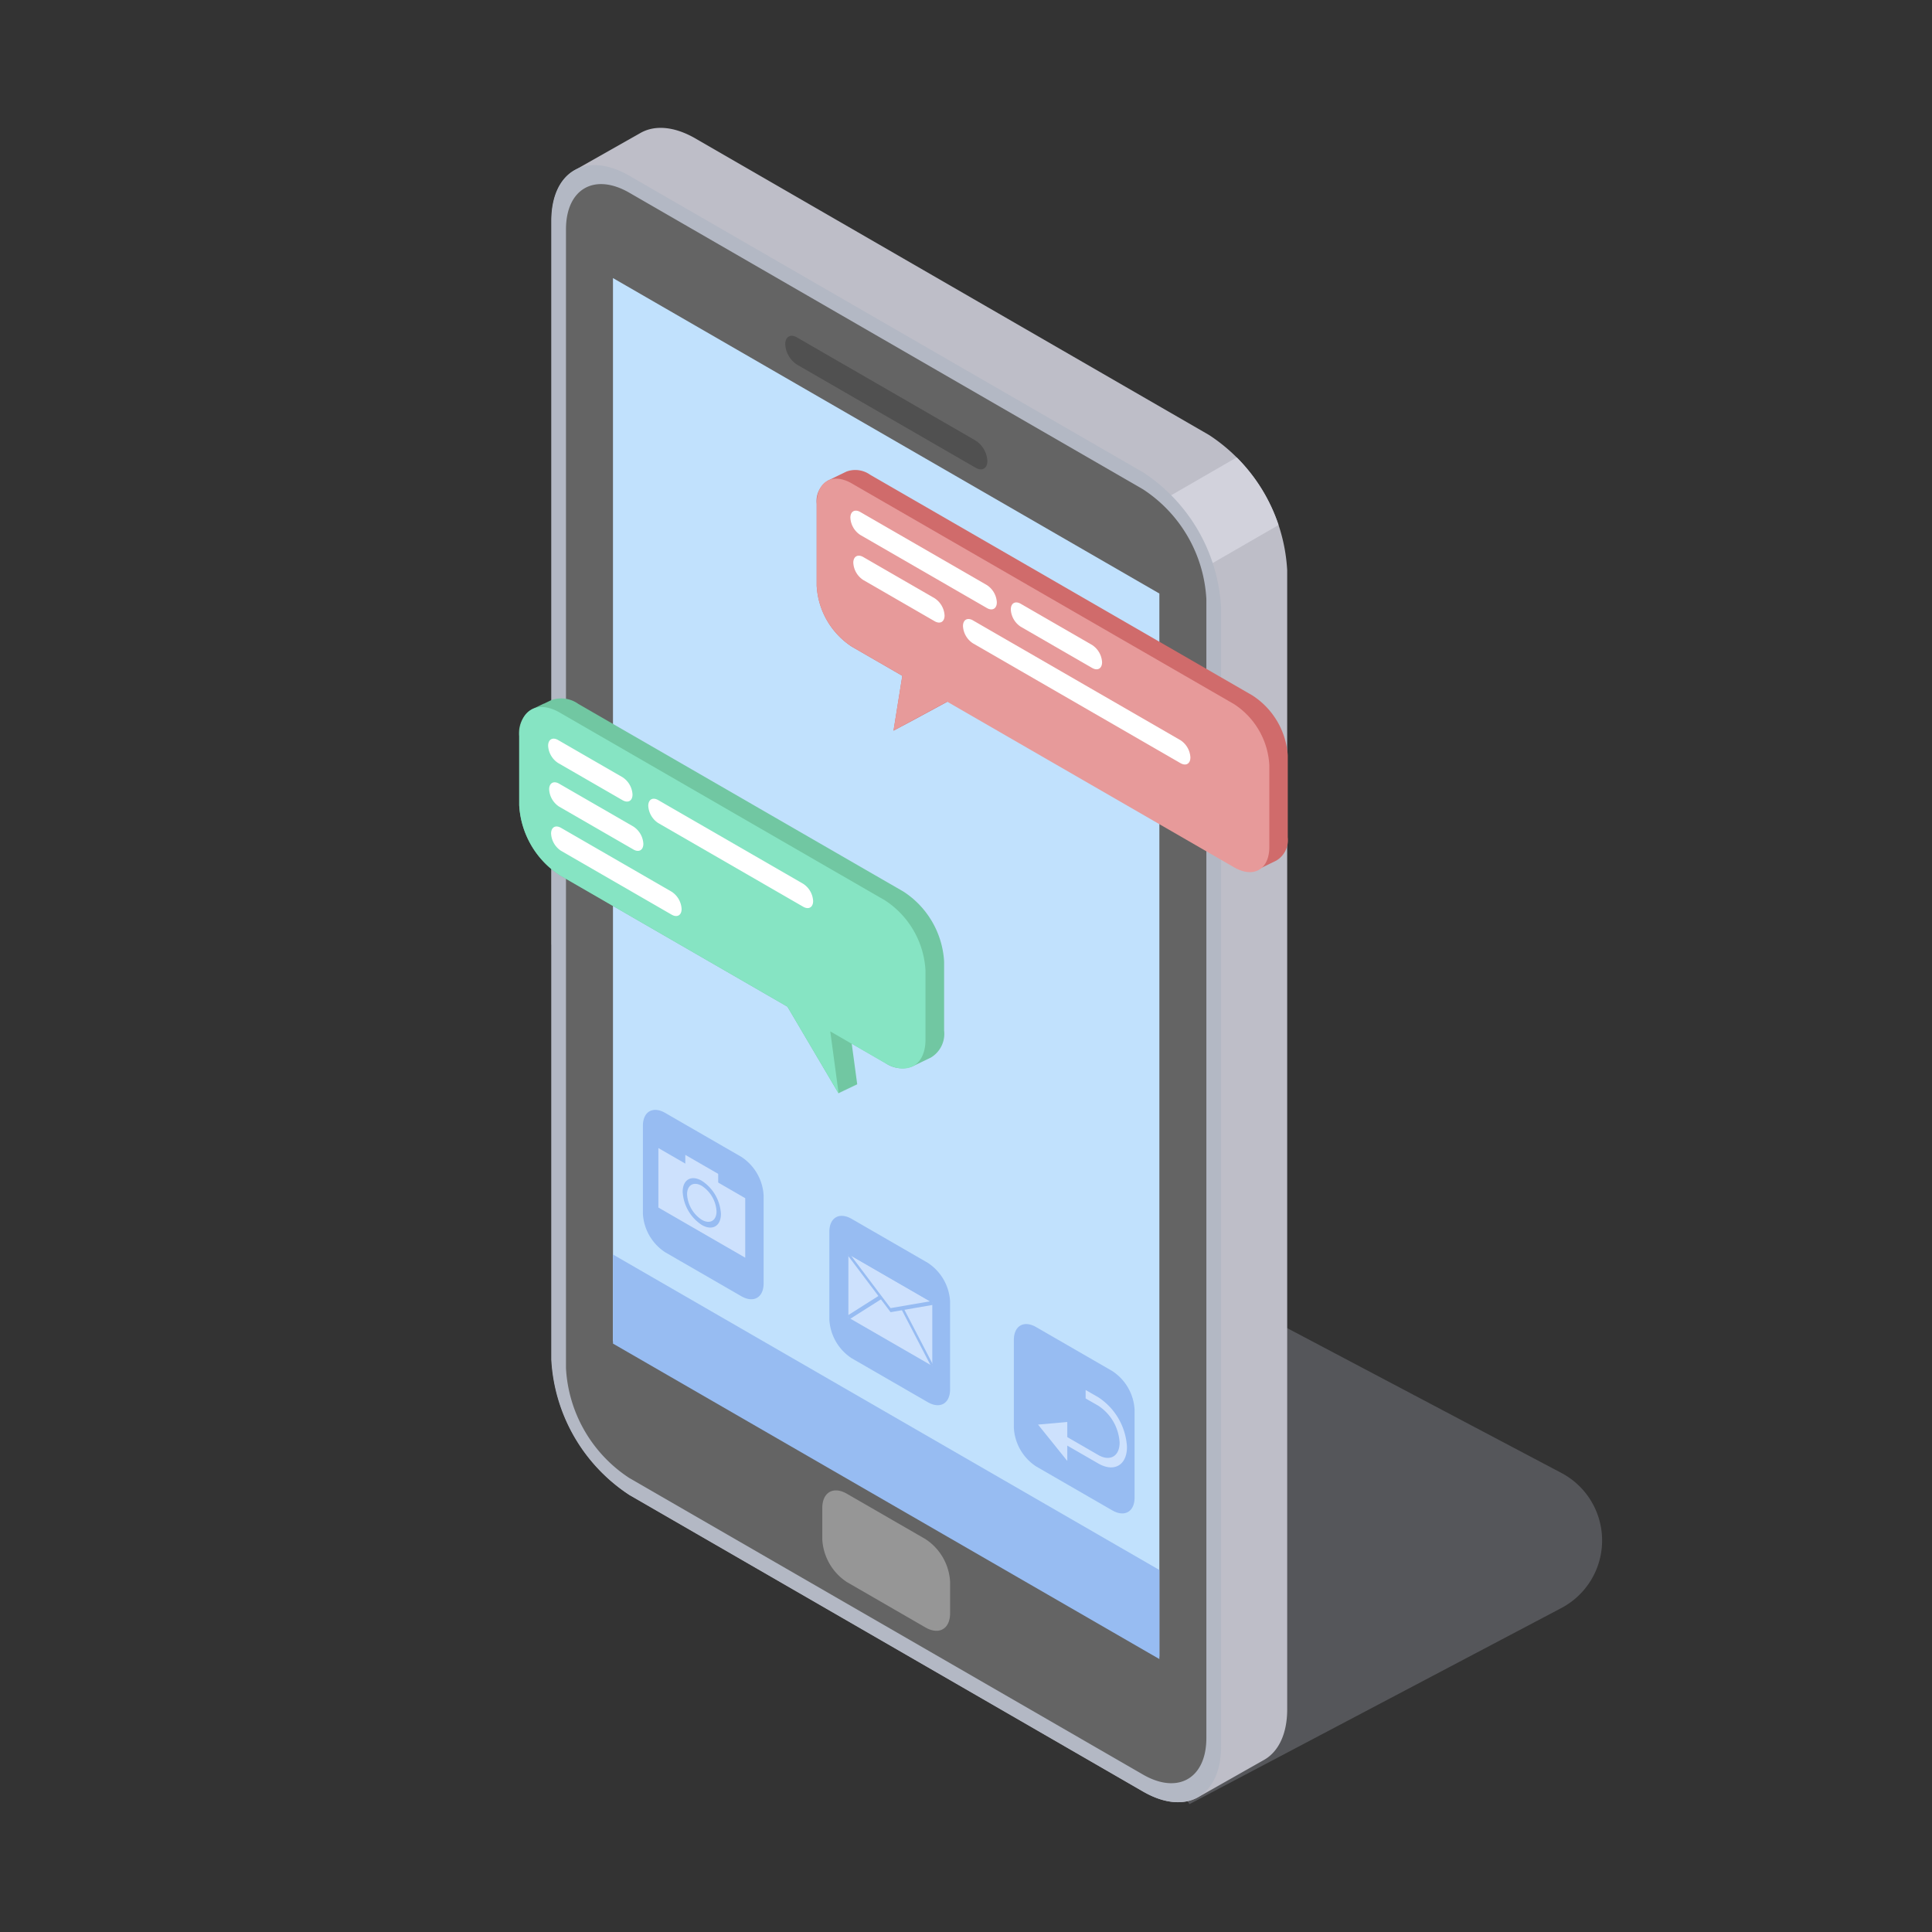 <svg xmlns="http://www.w3.org/2000/svg" xmlns:xlink="http://www.w3.org/1999/xlink" width="160" height="160" viewBox="0 0 160 160">
  <rect x="0" y="0" width="160" height="160" fill="#333333" stroke="none"/>
  <defs>
    <clipPath id="clip-path">
      <path id="Path_303196" data-name="Path 303196" d="M672.4,422.216l-42.53-24.553c-1.795-1.037-3.419-1.126-4.593-.437l-.054.031-.054.03-.054.031-.054.03-.054.031-.053.03-.054.031-.054.03-.054.031-.054.03-.054.031-.054.03-.054.031-.053.03-.054.031-.054.03-.054.031-.054.03-.054.031-.054.03-.054.031-.054.03-.053.031-.054.03-.054.031-.054.03-.054.031-.054.03-.054.031-.054.03-.054.031-.053.03-.054.031-.054.03-.054.031-.054.03-.054.031-.054.03-.054.031-.053.03-.054.031-.054.03-.054.031-.054.03-.054.031-.054.03-.054.031-.054.03-.053.031-.054.03-.054.031-.054.03-.054.031-.054.03-.054.031-.054.031-.053.03-.054.031-.054.03-.054.031-.054.03-.054.031-.054.03-.054.031-.054.03-.053.031-.054.03-.054.031-.054.03-.054.031-.054.03-.054.031-.054.03-.054.031-.053.03-.054.031-.054.03-.054.031-.054.03-.054.031-.054.03-.054.031-.053.03-.054.031-.054.03-.054.031-.054.03-.054.031-.054.03-.054.031-.054.03-.053.031-.054.03-.054.031-.054.03-.054.031-.054.03-.054.031-.054.03-.054.031c-1.191.668-1.93,2.123-1.93,4.2V498.8a14.323,14.323,0,0,0,6.471,11.208l42.53,24.555c1.795,1.035,3.421,1.126,4.593.436l.054-.03.054-.031.054-.03.054-.031.054-.03.054-.031.054-.03.054-.031.053-.03.054-.031.054-.03.054-.031.054-.03.054-.031.054-.03.054-.031.053-.03.054-.031.054-.03.054-.031.054-.03.054-.031.054-.03.054-.031.054-.03.053-.031.054-.03.054-.031.054-.031.054-.03.054-.031.054-.03.054-.03.054-.031.053-.031.054-.03.054-.031.054-.03.054-.031.054-.03.054-.031.054-.03.053-.031.054-.03.054-.031.054-.03.054-.031.054-.03.054-.031.054-.03.054-.031.053-.03.054-.031.054-.03.054-.031.054-.03.054-.031.054-.03.054-.031.053-.03.054-.031.054-.03.054-.031.054-.03.054-.031.054-.03.054-.031.054-.03.053-.031.054-.03.054-.031.054-.03.054-.031.054-.03.054-.031.054-.03.054-.031.053-.03.054-.031.054-.03.054-.031.054-.03.054-.031.054-.03.054-.031.053-.03.054-.031.054-.03.054-.031.054-.03.054-.031.054-.03.054-.031.053-.03.054-.031.054-.03.054-.031.054-.03.054-.031.054-.03c1.191-.668,1.932-2.125,1.932-4.2V433.423A14.325,14.325,0,0,0,672.4,422.216Z" transform="translate(-617.926 -396.782)" fill="#bebec8"/>
    </clipPath>
  </defs>
  <g id="Group_45322" data-name="Group 45322" transform="translate(-1143 -3775)">
    <rect id="Rectangle_275" data-name="Rectangle 275" width="160" height="160" transform="translate(1143 3775)" fill="none"/>
    <g id="Group_45319" data-name="Group 45319" transform="translate(570.027 3388.807)">
      <path id="Path_303193" data-name="Path 303193" d="M668.473,516.649l30.8-16.241a6.324,6.324,0,0,0,0-11.186l-74.917-39.569Z" transform="translate(3.007 18.954)" fill="#b3b8c4" opacity="0.27" style="mix-blend-mode: multiply;isolation: isolate"/>
      <g id="Group_45318" data-name="Group 45318" transform="translate(618.626 396.782)">
        <path id="Path_303194" data-name="Path 303194" d="M672.4,422.216l-42.53-24.553c-1.795-1.037-3.419-1.126-4.593-.437l-.054.031-.054.03-.054.031-.054.03-.054.031-.053.03-.054.031-.054.03-.054.031-.054.03-.054.031-.054.03-.054.031-.053.03-.054.031-.054.03-.054.031-.054.03-.054.031-.054.03-.054.031-.054.03-.053.031-.054.03-.054.031-.054.03-.054.031-.054.03-.054.031-.054.03-.054.031-.053.03-.054.031-.054.03-.054.031-.054.03-.054.031-.054.03-.054.031-.053.03-.054.031-.054.03-.054.031-.054.03-.054.031-.054.03-.054.031-.054.03-.053.031-.054.03-.054.031-.054.03-.054.031-.054.03-.054.031-.054.031-.053.03-.054.031-.054.03-.054.031-.054.03-.054.031-.054.03-.054.031-.054.03-.053.031-.054.03-.054.031-.054.03-.054.031-.054.03-.054.031-.054.03-.054.031-.053.03-.054.031-.054.03-.054.031-.054.03-.054.031-.054.03-.054.031-.053.03-.054.031-.054.03-.054.031-.054.03-.054.031-.054.03-.054.031-.054.03-.053.031-.054.03-.054.031-.054.03-.054.031-.054.03-.054.031-.054.03-.054.031c-1.191.668-1.93,2.123-1.93,4.2V498.8a14.323,14.323,0,0,0,6.471,11.208l42.53,24.555c1.795,1.035,3.421,1.126,4.593.436l.054-.03.054-.031.054-.03.054-.031.054-.03.054-.031.054-.03.054-.031.053-.03.054-.031.054-.03.054-.031.054-.03.054-.031.054-.03.054-.031.053-.03.054-.031.054-.03.054-.031.054-.03.054-.031.054-.03.054-.031.054-.03.053-.031.054-.03.054-.031.054-.031.054-.03.054-.031.054-.03.054-.03.054-.031.053-.031.054-.03.054-.031.054-.03.054-.031.054-.03.054-.031.054-.03.053-.031.054-.03.054-.031.054-.03.054-.031.054-.03.054-.031.054-.03.054-.031.053-.03.054-.031.054-.03.054-.031.054-.03.054-.031.054-.03.054-.031.053-.03.054-.031.054-.03.054-.031.054-.03.054-.031.054-.03.054-.031.054-.03.053-.031.054-.03.054-.031.054-.03.054-.031.054-.03.054-.031.054-.03.054-.031.053-.03.054-.031.054-.03.054-.031.054-.03.054-.031.054-.03.054-.031.053-.03.054-.031.054-.03.054-.031.054-.03.054-.031.054-.03.054-.031.053-.03.054-.031.054-.03.054-.031.054-.03.054-.031.054-.03c1.191-.668,1.932-2.125,1.932-4.2V433.423A14.325,14.325,0,0,0,672.4,422.216Z" transform="translate(-617.926 -396.782)" fill="#bebec8"/>
        <g id="Group_45317" data-name="Group 45317" clip-path="url(#clip-path)">
          <path id="Path_303195" data-name="Path 303195" d="M824.3,364.633,543.484,526.757v7.6L824.3,372.232Z" transform="translate(-644.613 -408.307)" fill="#d2d2dc"/>
        </g>
      </g>
      <path id="Path_303197" data-name="Path 303197" d="M624.4,509.192a14.323,14.323,0,0,1-6.471-11.208V403.672c0-4.12,2.9-5.8,6.471-3.736l42.53,24.553A14.324,14.324,0,0,1,673.4,435.7V530.01c0,4.12-2.9,5.8-6.471,3.737Z" transform="translate(0.7 0.815)" fill="#b3b8c4"/>
      <path id="Path_303198" data-name="Path 303198" d="M666.605,531.924l-42.53-24.553a11.61,11.61,0,0,1-5.252-9.1V403.96c0-3.349,2.352-4.707,5.252-3.032l42.53,24.555a11.606,11.606,0,0,1,5.252,9.1v94.312C671.857,532.242,669.506,533.6,666.605,531.924Z" transform="translate(1.022 1.229)" fill="#646464"/>
      <path id="Path_303199" data-name="Path 303199" d="M666.938,520.107l-45.25-26.125V405.939l45.25,26.125Z" transform="translate(2.049 3.283)" fill="#c1e1fd"/>
      <path id="Path_303200" data-name="Path 303200" d="M647.956,420.384l-14.791-8.539a2.155,2.155,0,0,1-.975-1.69h0c0-.621.436-.874.975-.562l14.791,8.539a2.158,2.158,0,0,1,.975,1.689h0C648.931,420.442,648.494,420.7,647.956,420.384Z" transform="translate(5.813 4.545)" fill="#505050"/>
      <path id="Path_303201" data-name="Path 303201" d="M642.991,491.194l-6.5-3.754a4.513,4.513,0,0,1-2.042-3.536v-2.6c0-1.3.914-1.83,2.042-1.179l6.5,3.753a4.513,4.513,0,0,1,2.042,3.536v2.606C645.031,491.317,644.118,491.844,642.991,491.194Z" transform="translate(6.623 29.776)" fill="#969696"/>
      <path id="Path_303202" data-name="Path 303202" d="M666.938,498.967l-45.25-26.125v-7.378l45.25,26.125Z" transform="translate(2.049 24.622)" fill="#97bcf2"/>
      <path id="Path_303203" data-name="Path 303203" d="M670.184,436.307,638.526,418.03a2.112,2.112,0,0,0-1.967-.253l-.015.008-.015.007-.015.007-.015.008-.015.007-.015.007-.015.008-.015.007-.015.007-.015.008-.015.007-.015.007-.015.007-.015.008-.015.007-.015.007-.015.008-.015.007-.015.007-.015.008-.015.007-.015.007-.015.007-.015.008-.015.007-.015.007-.015.008-.015.007-.015.007-.014.008L636.1,418l-.015.007-.015.007-.015.008-.015.007-.015.007-.015.008-.015.007-.015.007-.015.008-.015.007-.015.007-.015.008-.015.007-.015.007-.015.007-.015.008-.015.007-.015.007-.015.008-.015.007-.015.007-.015.008-.015.007-.015.007-.015.007-.015.008-.015.007-.015.007-.015.008-.015.007-.015.007-.015.008-.015.007-.014.007-.015.007-.015.008-.015.007-.015.007-.015.008-.015.007-.015.007-.015.008-.015.007-.015.007-.015.008-.015.007-.015.007-.015.007-.015.008-.015.007-.015.007-.015.008-.015.007-.015.007-.015.008-.015.007-.015.007-.015.007-.015.008-.015.007-.015.007-.015.008-.015.007-.015.007-.015.008-.015.007-.015.007-.015.008-.015.007a1.98,1.98,0,0,0-.959,1.941v6.786a6.437,6.437,0,0,0,2.913,5.045l4.177,2.411-.727,4.543.015-.008h0l.015-.008h0l.015-.008h0l.015-.008h0l.015-.008h0l.015-.008h0l.015-.008h0l.015-.008h0l.015-.008h0l.015-.008h0l.015-.008h0l.015-.008h0l.015-.008h0l.015-.008h0l.016-.008h0l.016-.008h0l.016-.008h0l.015-.008h0l.015-.008h0l.015-.008h0l.015-.008h0l.015-.008h0l.015-.008h0l.015-.008h0l.015-.008h0l.015-.008h0l.015-.008h0l.015-.008h0l.015-.008h0l.015-.008h0l.015-.008h0l.015-.008h0l.015-.008h0l.015-.008h0l.015-.008h0l.015-.008h0l.015-.008h0l.015-.008h0l.015-.008h0l.015-.008h0l.015-.008h0l.015-.008h0l.015-.008h0l.015-.008h0l.015-.008h0l.015-.008h0l.015-.008h0l.015-.008h0l.015-.008h0l.015-.008h0l.016-.008h0l.016-.008h0l.016-.008h0l.015-.008h0l.015-.008h0l.015-.008h0l.015-.008h0l.015-.008h0l.015-.008h0l.015-.008h0l.015-.008h0l.015-.008h0l.015-.008h0l.015-.008h0l.015-.008h0l.015-.008h0l.015-.008h0l.015-.008h0l.015-.008h0l.015-.008h0l.015-.008h0l.015-.008h0l.015-.008h0l.015-.008h0l.015-.008h0l.015-.008h0l.015-.008h0l.015-.008h0l.015-.008h0l.015-.008h0l.015-.008h0l.015-.008h0l.015-.008h0l.015-.008h0l.015-.008h0l.015-.008h0l.015-.008h0l.016-.008h0l.016-.008h0l.016-.008h0l.015-.008h0l.015-.008h0l.015-.008h0l.015-.008h0l.015-.008h0l.015-.008h0l.015-.008h0l.015-.008h0l.015-.008h0l.015-.008h0l.015-.008h0l3.01-1.629,23.692,13.679a2.112,2.112,0,0,0,1.967.253l.015-.008.015-.007.015-.007.015-.008.015-.007.015-.007.015-.008.015-.007.015-.007.015-.007.015-.008.015-.007.015-.007.015-.008.015-.007.015-.007.015-.008.015-.007.015-.007.014-.007.015-.008.015-.007.015-.007.015-.008.015-.007.015-.007.015-.008.015-.007.015-.007.015-.007.015-.008.015-.007.015-.007.015-.008.015-.007.015-.007.015-.008.015-.007.015-.007.015-.008.015-.007.015-.007.015-.007.015-.008.015-.007.015-.007.015-.008.015-.007.015-.007.015-.008.015-.007.015-.007.015-.007.015-.008.015-.007.014-.007.015-.008.015-.007.015-.007.015-.008.015-.007.015-.007.015-.008.015-.007.015-.007.015-.007.015-.008.015-.007.015-.007.015-.008.015-.007.015-.007.015-.008.015-.007.015-.007.015-.007.015-.008.015-.007.015-.007.015-.008.015-.007.015-.007.015-.008.015-.007.015-.007.015-.007.015-.008.015-.007.015-.007.015-.008.014-.007.016-.007.014-.008.015-.007.015-.007.015-.008.015-.007.015-.007.015-.007.015-.008a1.98,1.98,0,0,0,.96-1.941v-6.786A6.441,6.441,0,0,0,670.184,436.307Z" transform="translate(6.501 7.475)" fill="#d06b6b"/>
      <path id="Path_303204" data-name="Path 303204" d="M668.679,436.843l-31.658-18.277c-1.608-.929-2.913-.177-2.913,1.682v6.786a6.437,6.437,0,0,0,2.913,5.045l4.177,2.411-.727,4.543,4.438-2.4,23.77,13.722c1.608.929,2.913.175,2.913-1.682v-6.786A6.439,6.439,0,0,0,668.679,436.843Z" transform="translate(6.501 7.667)" fill="#e79a9a"/>
      <path id="Path_303205" data-name="Path 303205" d="M647.467,428.182l-10.485-6.053a1.818,1.818,0,0,1-.822-1.425h0c0-.524.368-.738.822-.474l10.485,6.052a1.819,1.819,0,0,1,.822,1.425h0C648.289,428.231,647.921,428.445,647.467,428.182Z" transform="translate(7.237 8.366)" fill="#fff"/>
      <path id="Path_303206" data-name="Path 303206" d="M652.676,431.138l-5.912-3.413a1.817,1.817,0,0,1-.823-1.425h0c0-.526.368-.738.823-.475l5.912,3.413a1.824,1.824,0,0,1,.823,1.426h0C653.5,431.188,653.13,431.4,652.676,431.138Z" transform="translate(10.743 10.371)" fill="#fff"/>
      <path id="Path_303207" data-name="Path 303207" d="M643.074,428.289l-5.912-3.414a1.817,1.817,0,0,1-.823-1.425h0c0-.524.368-.738.823-.476l5.912,3.414a1.817,1.817,0,0,1,.823,1.425h0C643.9,428.339,643.53,428.551,643.074,428.289Z" transform="translate(7.301 9.35)" fill="#fff"/>
      <path id="Path_303208" data-name="Path 303208" d="M661.036,438.659l-17.189-9.924a1.82,1.82,0,0,1-.822-1.425h0c0-.524.368-.738.822-.475l17.189,9.924a1.818,1.818,0,0,1,.823,1.425h0C661.859,438.708,661.491,438.921,661.036,438.659Z" transform="translate(9.698 10.734)" fill="#fff"/>
      <path id="Path_303209" data-name="Path 303209" d="M647.8,447.568l-26.942-15.553a2.429,2.429,0,0,0-2.262-.292l-.015.007-.015.008-.015.007-.015.007-.016.008-.015.007-.015.007-.015.007-.015.008-.015.007-.016.007-.015.008-.015.007-.015.007-.015.008-.015.007-.015.007-.016.008-.015.007-.015.007-.015.007-.015.008-.015.007-.016.007-.015.008-.015.007-.015.007-.015.008-.015.007-.016.007-.015.007-.015.008-.015.007-.015.007-.015.008-.015.007-.016.007-.015.008L618,432l-.015.007-.015.008-.015.007-.015.007-.016.007-.015.008-.015.007-.015.007-.015.008-.015.007-.016.007-.015.008-.015.007-.015.007-.015.007-.015.008-.016.007-.015.007-.015.008-.015.007-.015.007-.015.008-.015.007-.016.007-.015.007-.015.008-.015.007-.015.007-.015.008-.016.007-.015.007-.015.008-.015.007-.015.007-.015.008-.016.007-.015.007-.015.007-.015.008-.015.007-.015.007-.015.008-.016.007-.015.007-.015.008-.015.007-.015.007-.015.007-.016.008-.015.007-.015.007-.015.008-.015.007-.015.007-.015.008-.016.007-.015.007-.015.007-.015.008-.015.007-.015.007a2.28,2.28,0,0,0-1.106,2.235V440.4a7.411,7.411,0,0,0,3.351,5.806l18.863,10.89,4.238,7.186-.005-.042.02.035-.005-.044.022.035-.007-.042.022.035-.005-.042.02.035-.005-.044.02.037-.005-.043.02.035-.005-.042.02.035-.005-.042.022.035-.007-.043.022.035-.007-.042.022.035-.005-.042.02.035-.005-.043.02.035-.005-.042.02.035-.005-.042.022.035-.007-.044.022.037-.007-.043.022.035-.005-.042.02.035-.005-.042.02.035-.005-.043.02.035-.005-.042.02.035-.005-.042.022.035-.007-.043.022.035-.005-.042.02.035-.005-.042.02.035-.005-.043.02.035-.005-.042.02.035-.005-.042.022.035-.007-.044.022.037-.007-.044.022.035-.005-.042.02.035-.005-.042.02.035-.005-.044.02.035-.005-.042.02.035L642.92,464l.022.035-.007-.043.022.035-.005-.042.02.035-.005-.042.02.035-.005-.043.02.037-.005-.043.02.035-.005-.042.022.035-.007-.042.022.035-.007-.044.022.035-.005-.042.02.035-.005-.042.02.035-.005-.044.02.035-.005-.042.02.035-.005-.042.022.035-.007-.043.022.037-.005-.044.02.035-.005-.042.02.035-.005-.042.02.035-.005-.043.02.035-.005-.042.022.035-.007-.042.022.035-.007-.043.022.035-.005-.042.02.035-.005-.042.02.035-.005-.043.02.035-.005-.042.022.035-.007-.042.022.035-.007-.043.022.037-.005-.044.02.035-.005-.042.02.035-.005-.042.02.035-.005-.043.02.035-.005-.042.022.035-.007-.042.022.035-.005-.043.02.035-.005-.042.02.035-.005-.042.02.035-.005-.043.02.037-.005-.044.022.035-.007-.042.022.035-.007-.042.022.035-.005-.044.02.035-.005-.042.02.035-.005-.042.02.035-.005-.043.02.035-.005-.042.022.035-.007-.042.022.035-.005-.043.02.037-.005-.043.02.035-.005-.042.02.035-.005-.042.02.035-.005-.043.022.035-.007-.042.022.035-.007-.042.022.035-.005-.043.02.035-.005-.042.02.035-.005-.042.02.035-.005-.043.02.035-.005-.042.022.035-.007-.042.022.035-.005-.044.02.037-.005-.043.02.035-.005-.042.02.035-.005-.042.02.035-.005-.043.022.035-.007-.042.022.035-.007-.042.022.035-.005-.043.02.035-.458-3.391,2.767,1.6a2.432,2.432,0,0,0,2.262.291l.015-.007.015-.007.016-.008.015-.007.015-.007.015-.008.015-.007.015-.007.016-.008.015-.007.015-.007.015-.007.015-.008.015-.007.015-.007.016-.008.015-.007.015-.007.015-.008.015-.007.015-.007.016-.007.015-.008.015-.007.015-.007.015-.008.015-.007.015-.007.016-.008.015-.007.015-.007.015-.007.015-.008.015-.007.016-.007.015-.008.015-.007.015-.007.015-.008.015-.007.016-.007.015-.008.015-.007.015-.007.015-.007.015-.008.015-.007.016-.007.015-.008.015-.007.015-.007.015-.008.015-.007.016-.007.015-.007.015-.008.015-.007.015-.007.015-.008.015-.007.016-.007.015-.008.015-.007.015-.007.015-.008.015-.007.016-.007.015-.007.015-.008.015-.007.015-.007.015-.008.015-.007.016-.007.015-.008.015-.007.015-.007.015-.007.015-.008.016-.007.015-.007.015-.008.015-.007.015-.007.015-.008.015-.007.016-.007.015-.007.015-.008.015-.007.015-.007.015-.008.016-.007.015-.007.015-.008.015-.007.015-.007.015-.008.016-.007.015-.007a2.282,2.282,0,0,0,1.106-2.235v-5.725A7.411,7.411,0,0,0,647.8,447.568Z" transform="translate(0 12.467)" fill="#71c7a2"/>
      <path id="Path_303210" data-name="Path 303210" d="M646.266,448.1l-26.94-15.555c-1.852-1.068-3.353-.2-3.353,1.936v5.725a7.411,7.411,0,0,0,3.351,5.806l18.863,10.89,4.238,7.186-.693-5.139,4.533,2.618c1.852,1.068,3.353.2,3.353-1.936v-5.725A7.409,7.409,0,0,0,646.266,448.1Z" transform="translate(0 12.659)" fill="#86e4c3"/>
      <path id="Path_303211" data-name="Path 303211" d="M623.9,439.115l-5.344-3.085a1.819,1.819,0,0,1-.822-1.425h0c0-.524.368-.738.822-.476l5.344,3.085a1.82,1.82,0,0,1,.822,1.425h0C624.726,439.164,624.358,439.377,623.9,439.115Z" transform="translate(0.633 13.349)" fill="#fff"/>
      <path id="Path_303212" data-name="Path 303212" d="M636.67,446.624l-12.008-6.932a1.819,1.819,0,0,1-.822-1.425h0c0-.524.368-.738.822-.475l12.008,6.932a1.817,1.817,0,0,1,.823,1.425h0C637.493,446.674,637.125,446.886,636.67,446.624Z" transform="translate(2.82 14.661)" fill="#fff"/>
      <path id="Path_303213" data-name="Path 303213" d="M624.777,442.244l-6.157-3.554a1.823,1.823,0,0,1-.823-1.426h0c0-.524.37-.736.823-.474l6.157,3.554a1.82,1.82,0,0,1,.822,1.425h0C625.6,442.293,625.231,442.506,624.777,442.244Z" transform="translate(0.654 14.302)" fill="#fff"/>
      <path id="Path_303214" data-name="Path 303214" d="M627.9,446.674l-9.163-5.29a1.82,1.82,0,0,1-.823-1.426h0c0-.524.368-.736.823-.474l9.163,5.29a1.821,1.821,0,0,1,.823,1.425h0C628.727,446.723,628.357,446.936,627.9,446.674Z" transform="translate(0.697 15.268)" fill="#fff"/>
      <path id="Path_303215" data-name="Path 303215" d="M631.661,472.078l-6.3-3.637a4.085,4.085,0,0,1-1.849-3.2v-7.273c0-1.179.827-1.656,1.849-1.068l6.3,3.637a4.087,4.087,0,0,1,1.849,3.2v7.273C633.51,472.19,632.682,472.668,631.661,472.078Z" transform="translate(2.703 21.461)" fill="#97bcf2"/>
      <path id="Path_303216" data-name="Path 303216" d="M643.028,478.537l-6.3-3.637a4.09,4.09,0,0,1-1.849-3.2v-7.273c0-1.179.829-1.657,1.849-1.068l6.3,3.637a4.088,4.088,0,0,1,1.849,3.2v7.273C644.877,478.649,644.049,479.126,643.028,478.537Z" transform="translate(6.778 23.777)" fill="#97bcf2"/>
      <path id="Path_303217" data-name="Path 303217" d="M654.275,485.133l-6.3-3.635a4.091,4.091,0,0,1-1.849-3.2v-7.272c0-1.179.829-1.657,1.849-1.068l6.3,3.637a4.088,4.088,0,0,1,1.849,3.2v7.273C656.124,485.246,655.3,485.723,654.275,485.133Z" transform="translate(10.81 26.141)" fill="#97bcf2"/>
      <path id="Path_303218" data-name="Path 303218" d="M631.648,468.053l-7.192-4.152v-4.927l7.192,4.152Z" transform="translate(3.041 22.296)" fill="#cde1fd"/>
      <path id="Path_303219" data-name="Path 303219" d="M627.521,464.686a3.51,3.51,0,0,1-1.584-2.746c0-1.009.711-1.42,1.584-.914a3.5,3.5,0,0,1,1.585,2.744C629.106,464.78,628.394,465.19,627.521,464.686Zm0-3.239c-.673-.387-1.219-.072-1.219.7a2.7,2.7,0,0,0,1.219,2.112c.672.387,1.22.072,1.22-.7A2.7,2.7,0,0,0,627.521,461.447Z" transform="translate(3.572 22.954)" fill="#97bcf2"/>
      <path id="Path_303220" data-name="Path 303220" d="M628.82,461.807l-2.723-1.572v-.845l2.723,1.572Z" transform="translate(3.63 22.445)" fill="#cde1fd"/>
      <path id="Path_303221" data-name="Path 303221" d="M642.988,474.691l-6.949-4.012v-5.208l6.949,4.012Z" transform="translate(7.194 24.625)" fill="#cde1fd"/>
      <path id="Path_303222" data-name="Path 303222" d="M643,469.475l-3.474.6-3.474-4.61Z" transform="translate(7.199 24.622)" fill="#cde1fd"/>
      <path id="Path_303223" data-name="Path 303223" d="M639.546,470.262l-3.541-4.7.133-.16,3.408,4.522,3.408-.587.133.313Z" transform="translate(7.182 24.601)" fill="#97bcf2"/>
      <path id="Path_303224" data-name="Path 303224" d="M636.151,469.943l-.176-.3,2.692-1.707.176.3Z" transform="translate(7.17 25.51)" fill="#97bcf2"/>
      <path id="Path_303225" data-name="Path 303225" d="M641.754,473.59l-2.529-4.862.185-.077,2.529,4.862Z" transform="translate(8.335 25.765)" fill="#97bcf2"/>
      <path id="Path_303226" data-name="Path 303226" d="M651.98,479.811l-2.682-1.547v-.705l2.682,1.549c.975.562,1.767.1,1.767-1.02a3.914,3.914,0,0,0-1.767-3.062l-1.046-.6v-.7l1.046.6a5.262,5.262,0,0,1,2.377,4.118C654.357,479.952,653.291,480.568,651.98,479.811Z" transform="translate(11.947 27.581)" fill="#cde1fd"/>
      <path id="Path_303227" data-name="Path 303227" d="M647.6,475.89l1.211-.108,1.211-.108V478.9l-1.211-1.506Z" transform="translate(11.339 28.282)" fill="#cde1fd"/>
    </g>
  </g>
</svg>
